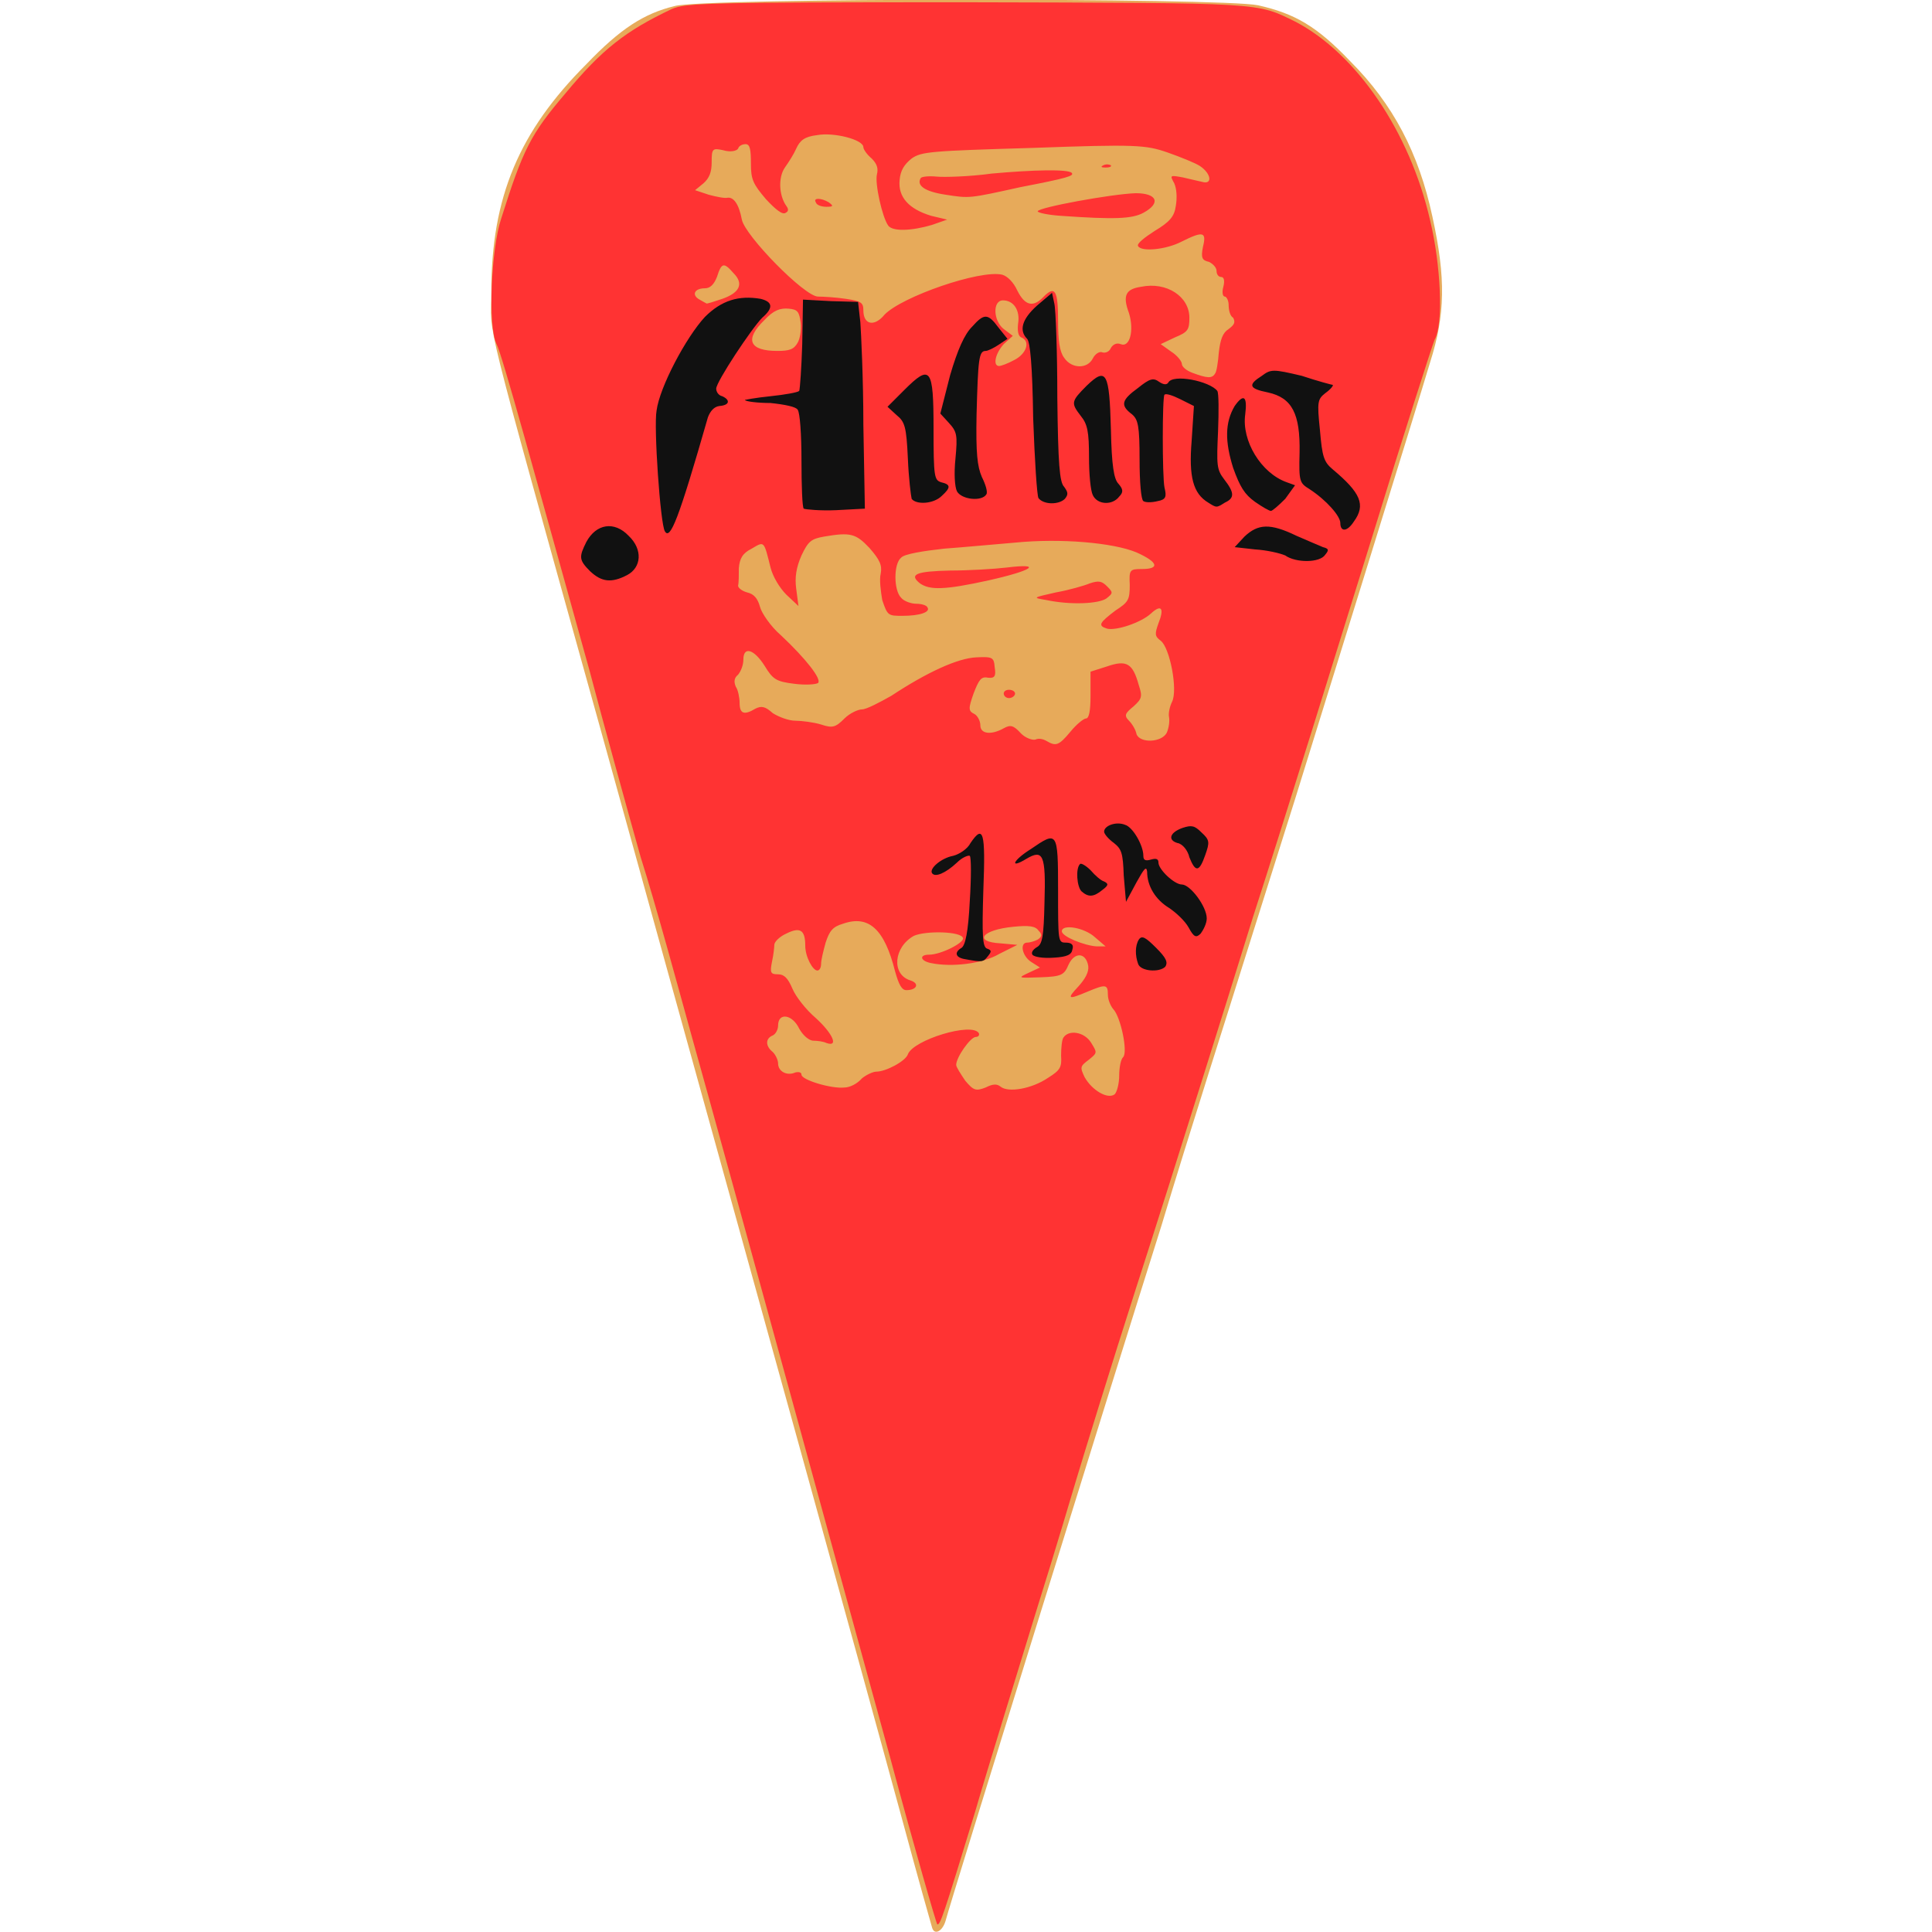 <?xml version="1.0" encoding="UTF-8"?>

<svg version="1.2" baseProfile="tiny" width="25.6mm" height="25.6mm" viewBox="0 0 2560 2560" preserveAspectRatio="xMidYMid" fill-rule="evenodd" stroke-width="28.222" stroke-linejoin="round" xmlns="http://www.w3.org/2000/svg" xmlns:xlink="http://www.w3.org/1999/xlink" xml:space="preserve">
 <g visibility="visible" id="MasterSlide_1_Standard">
  <desc>Master slide
  </desc>
  <rect fill="none" stroke="none" x="0" y="0" width="2560" height="2560"/>
 </g>
 <g visibility="visible" id="Slide_1_page29">
  <g id="DrawingGroup_1">
   <g>
    <path fill="rgb(231,170,90)" stroke="none" d="M 1235,2554 L 1235,2554 C 1234,2551 1216,2487 1196,2413 L 1196,2413 C 1130,2171 1010,1739 794,960 L 794,960 C 635,389 651,451 651,387 L 651,387 C 651,261 688,174 777,85 L 777,85 C 822,38 853,18 894,8 L 894,8 C 932,-3 1620,-3 1667,7 L 1667,7 C 1716,18 1745,35 1789,81 L 1789,81 C 1846,138 1880,203 1898,287 L 1898,287 C 1916,369 1915,417 1895,480 L 1895,480 C 1879,534 1748,956 1716,1059 L 1716,1059 C 1705,1094 1676,1186 1652,1262 L 1652,1262 C 1628,1339 1576,1501 1539,1624 L 1539,1624 C 1472,1836 1260,2518 1253,2545 L 1253,2545 C 1249,2559 1238,2565 1235,2554 Z"/>
    <rect fill="none" stroke="none" x="650" y="-1" width="1262" height="2562"/>
   </g>
   <g>
    <path fill="rgb(255,51,51)" stroke="none" d="M 1179,2327 L 1179,2327 C 1113,2087 970,1564 916,1371 L 916,1371 C 898,1306 869,1199 849,1136 L 849,1136 C 831,1072 800,960 781,888 L 781,888 C 708,626 666,472 658,456 L 658,456 C 646,432 651,329 664,290 L 664,290 C 693,198 703,178 749,124 L 749,124 C 798,65 829,41 890,12 L 890,12 C 909,4 933,3 1281,3 L 1281,3 C 1678,4 1664,3 1717,29 L 1717,29 C 1797,71 1868,174 1895,292 L 1895,292 C 1909,350 1913,429 1901,450 L 1901,450 C 1898,457 1860,575 1818,712 L 1818,712 C 1775,850 1705,1077 1660,1216 L 1660,1216 C 1617,1355 1567,1513 1550,1567 L 1550,1567 C 1533,1621 1512,1686 1504,1711 L 1504,1711 C 1475,1801 1431,1944 1426,1961 L 1426,1961 C 1423,1971 1400,2049 1373,2135 L 1373,2135 C 1347,2220 1310,2339 1292,2401 L 1292,2401 C 1249,2542 1246,2550 1242,2550 L 1242,2550 C 1241,2550 1212,2450 1179,2327 Z M 1483,1425 L 1483,1425 C 1483,1415 1485,1404 1488,1401 L 1488,1401 C 1495,1395 1485,1347 1475,1337 L 1475,1337 C 1471,1332 1468,1324 1468,1318 L 1468,1318 C 1468,1304 1465,1304 1441,1314 L 1441,1314 C 1415,1325 1413,1324 1429,1307 L 1429,1307 C 1438,1297 1443,1288 1442,1280 L 1442,1280 C 1439,1262 1424,1261 1416,1278 L 1416,1278 C 1410,1292 1407,1294 1378,1295 L 1378,1295 C 1349,1296 1348,1296 1363,1289 L 1378,1282 1367,1275 1367,1275 C 1354,1267 1351,1249 1361,1249 L 1361,1249 C 1365,1249 1371,1247 1375,1245 L 1375,1245 C 1381,1241 1381,1238 1376,1233 L 1376,1233 C 1372,1227 1363,1226 1343,1228 L 1343,1228 C 1301,1232 1289,1248 1326,1250 L 1348,1252 1324,1264 1324,1264 C 1302,1277 1261,1282 1233,1276 L 1233,1276 C 1219,1273 1218,1265 1231,1265 L 1231,1265 C 1247,1265 1278,1249 1276,1243 L 1276,1243 C 1274,1234 1227,1233 1211,1240 L 1211,1240 C 1184,1255 1181,1291 1206,1299 L 1206,1299 C 1219,1303 1215,1312 1201,1312 L 1201,1312 C 1195,1312 1191,1305 1186,1287 L 1186,1287 C 1172,1231 1151,1212 1117,1224 L 1117,1224 C 1103,1228 1099,1234 1094,1249 L 1094,1249 C 1091,1260 1088,1272 1088,1277 L 1088,1277 C 1088,1282 1086,1286 1083,1286 L 1083,1286 C 1077,1286 1067,1268 1067,1253 L 1067,1253 C 1067,1232 1060,1228 1042,1237 L 1042,1237 C 1033,1241 1026,1248 1026,1252 L 1026,1252 C 1026,1255 1025,1265 1023,1274 L 1023,1274 C 1020,1289 1021,1291 1031,1291 L 1031,1291 C 1039,1291 1044,1296 1050,1310 L 1050,1310 C 1054,1320 1068,1338 1081,1349 L 1081,1349 C 1103,1369 1112,1388 1095,1382 L 1095,1382 C 1091,1380 1083,1379 1078,1379 L 1078,1379 C 1072,1379 1064,1372 1059,1363 L 1059,1363 C 1050,1344 1031,1341 1031,1359 L 1031,1359 C 1031,1364 1028,1370 1024,1372 L 1024,1372 C 1014,1376 1014,1386 1024,1394 L 1024,1394 C 1028,1398 1031,1405 1031,1409 L 1031,1409 C 1031,1420 1043,1426 1054,1421 L 1054,1421 C 1059,1420 1062,1421 1062,1424 L 1062,1424 C 1062,1431 1102,1443 1119,1441 L 1119,1441 C 1126,1441 1136,1436 1142,1429 L 1142,1429 C 1148,1424 1157,1420 1161,1420 L 1161,1420 C 1174,1420 1200,1406 1203,1397 L 1203,1397 C 1210,1378 1288,1354 1297,1369 L 1297,1369 C 1298,1371 1297,1374 1293,1374 L 1293,1374 C 1286,1374 1267,1401 1267,1411 L 1267,1411 C 1267,1414 1273,1423 1279,1432 L 1279,1432 C 1290,1445 1293,1446 1306,1441 L 1306,1441 C 1316,1436 1321,1436 1326,1440 L 1326,1440 C 1336,1448 1367,1443 1389,1428 L 1389,1428 C 1405,1418 1407,1414 1406,1399 L 1406,1399 C 1406,1389 1407,1378 1409,1375 L 1409,1375 C 1416,1364 1437,1367 1446,1382 L 1446,1382 C 1454,1395 1454,1395 1443,1404 L 1443,1404 C 1431,1413 1431,1414 1437,1427 L 1437,1427 C 1447,1445 1468,1457 1477,1450 L 1477,1450 C 1480,1447 1483,1436 1483,1425 Z M 1451,1242 L 1451,1242 C 1437,1229 1407,1224 1407,1234 L 1407,1234 C 1407,1241 1437,1253 1453,1254 L 1465,1254 1451,1242 Z M 1418,970 L 1418,970 C 1426,960 1436,952 1439,952 L 1439,952 C 1443,952 1445,942 1445,922 L 1445,890 1467,883 1467,883 C 1493,874 1501,879 1509,908 L 1509,908 C 1514,923 1513,926 1502,936 L 1502,936 C 1491,945 1489,948 1496,955 L 1496,955 C 1500,959 1505,967 1506,973 L 1506,973 C 1511,985 1539,984 1546,971 L 1546,971 C 1549,964 1550,955 1549,950 L 1549,950 C 1548,945 1550,936 1553,930 L 1553,930 C 1561,914 1550,858 1538,849 L 1538,849 C 1530,843 1530,840 1535,826 L 1535,826 C 1543,806 1539,800 1525,813 L 1525,813 C 1512,825 1479,836 1467,833 L 1467,833 C 1454,829 1457,825 1478,809 L 1478,809 C 1495,798 1497,795 1497,775 L 1497,775 C 1496,755 1497,754 1513,754 L 1513,754 C 1537,754 1535,745 1506,732 L 1506,732 C 1475,719 1405,713 1345,719 L 1345,719 C 1321,721 1278,725 1251,727 L 1251,727 C 1224,730 1198,734 1194,739 L 1194,739 C 1184,747 1184,782 1194,792 L 1194,792 C 1198,797 1208,800 1214,800 L 1214,800 C 1221,800 1228,802 1229,805 L 1229,805 C 1233,811 1219,816 1196,816 L 1196,816 C 1177,816 1176,816 1169,795 L 1169,795 C 1167,783 1165,768 1167,760 L 1167,760 C 1169,749 1166,742 1152,726 L 1152,726 C 1134,707 1127,705 1092,711 L 1092,711 C 1075,714 1071,717 1062,736 L 1062,736 C 1055,752 1053,765 1055,780 L 1058,803 1042,788 1042,788 C 1033,779 1024,764 1021,752 L 1021,752 C 1012,716 1013,717 996,727 L 996,727 C 984,733 980,740 979,753 L 979,753 C 979,762 979,772 978,776 L 978,776 C 978,779 983,783 990,785 L 990,785 C 999,787 1004,793 1007,804 L 1007,804 C 1009,812 1021,830 1035,842 L 1035,842 C 1068,873 1089,900 1084,905 L 1084,905 C 1081,907 1067,908 1052,906 L 1052,906 C 1028,903 1024,900 1013,882 L 1013,882 C 999,860 985,856 985,874 L 985,874 C 985,881 982,889 978,894 L 978,894 C 973,898 972,903 975,910 L 975,910 C 978,914 980,925 980,931 L 980,931 C 980,946 986,948 1001,939 L 1001,939 C 1009,935 1014,936 1024,945 L 1024,945 C 1032,950 1045,955 1054,955 L 1054,955 C 1062,955 1078,957 1088,960 L 1088,960 C 1103,965 1107,964 1119,952 L 1119,952 C 1126,945 1137,940 1142,940 L 1142,940 C 1148,940 1165,931 1181,922 L 1181,922 C 1228,891 1269,872 1294,871 L 1294,871 C 1315,870 1317,871 1318,884 L 1318,884 C 1320,896 1318,899 1309,898 L 1309,898 C 1300,896 1297,901 1290,919 L 1290,919 C 1283,939 1283,942 1291,946 L 1291,946 C 1295,948 1299,955 1299,961 L 1299,961 C 1299,973 1314,974 1330,965 L 1330,965 C 1339,960 1343,961 1353,972 L 1353,972 C 1359,978 1368,981 1372,980 L 1372,980 C 1376,978 1382,979 1387,982 L 1387,982 C 1399,989 1403,988 1418,970 Z M 1330,919 L 1330,919 C 1330,916 1333,914 1337,914 L 1337,914 C 1341,914 1345,916 1345,919 L 1345,919 C 1345,922 1341,925 1337,925 L 1337,925 C 1333,925 1330,922 1330,919 Z M 1386,795 L 1386,795 C 1368,792 1368,792 1399,785 L 1399,785 C 1416,782 1437,776 1444,773 L 1444,773 C 1456,769 1460,770 1467,777 L 1467,777 C 1475,785 1475,786 1466,793 L 1466,793 C 1456,800 1419,802 1386,795 Z M 1219,773 L 1219,773 C 1204,761 1214,757 1259,756 L 1259,756 C 1283,756 1317,754 1334,752 L 1334,752 C 1383,746 1368,756 1310,769 L 1310,769 C 1251,782 1232,782 1219,773 Z M 1610,495 L 1610,495 C 1612,493 1614,480 1615,467 L 1615,467 C 1617,450 1620,441 1628,436 L 1628,436 C 1636,430 1637,427 1634,421 L 1634,421 C 1630,419 1628,411 1628,404 L 1628,404 C 1628,398 1625,393 1623,393 L 1623,393 C 1620,393 1619,387 1621,380 L 1621,380 C 1623,372 1622,367 1618,367 L 1618,367 C 1615,367 1612,364 1612,359 L 1612,359 C 1612,355 1608,350 1602,347 L 1602,347 C 1593,345 1591,342 1594,327 L 1594,327 C 1599,307 1594,306 1566,320 L 1566,320 C 1545,331 1512,334 1508,326 L 1508,326 C 1506,323 1516,315 1530,306 L 1530,306 C 1550,294 1556,287 1558,273 L 1558,273 C 1560,261 1559,250 1556,243 L 1556,243 C 1550,232 1550,232 1567,235 L 1567,235 C 1576,237 1588,240 1593,241 L 1593,241 C 1607,245 1605,230 1590,220 L 1590,220 C 1584,216 1564,208 1547,202 L 1547,202 C 1518,192 1505,191 1368,196 L 1368,196 C 1232,200 1221,201 1208,210 L 1208,210 C 1198,218 1193,226 1192,239 L 1192,239 C 1190,261 1204,277 1234,286 L 1255,291 1235,298 1235,298 C 1208,306 1183,307 1177,299 L 1177,299 C 1169,288 1159,243 1162,231 L 1162,231 C 1164,223 1162,217 1155,210 L 1155,210 C 1149,205 1144,198 1144,195 L 1144,195 C 1144,185 1105,175 1083,179 L 1083,179 C 1066,181 1060,186 1055,197 L 1055,197 C 1052,204 1045,215 1040,222 L 1040,222 C 1031,235 1032,259 1042,273 L 1042,273 C 1045,277 1045,280 1041,282 L 1041,282 C 1037,285 1028,278 1015,264 L 1015,264 C 998,244 995,238 995,217 L 995,217 C 995,199 994,191 988,191 L 988,191 C 984,191 979,193 978,197 L 978,197 C 976,200 968,202 958,199 L 958,199 C 944,196 943,197 943,215 L 943,215 C 943,228 940,236 932,243 L 921,252 939,258 939,258 C 950,261 961,263 964,262 L 964,262 C 972,261 979,270 983,291 L 983,291 C 987,312 1066,393 1084,393 L 1084,393 C 1091,393 1108,394 1121,396 L 1121,396 C 1141,399 1144,401 1144,411 L 1144,411 C 1144,431 1159,433 1172,417 L 1172,417 C 1195,393 1299,357 1328,364 L 1328,364 C 1335,366 1343,374 1348,385 L 1348,385 C 1358,405 1369,408 1383,393 L 1383,393 C 1398,378 1402,385 1402,425 L 1402,425 C 1402,451 1404,466 1410,474 L 1410,474 C 1420,489 1441,489 1448,475 L 1448,475 C 1451,469 1457,465 1461,467 L 1461,467 C 1465,468 1470,466 1472,461 L 1472,461 C 1475,456 1480,454 1485,456 L 1485,456 C 1497,461 1503,438 1496,415 L 1496,415 C 1487,391 1492,383 1512,380 L 1512,380 C 1546,373 1576,393 1576,421 L 1576,421 C 1576,437 1574,440 1557,447 L 1538,456 1552,466 1552,466 C 1560,471 1566,479 1566,482 L 1566,482 C 1566,486 1572,491 1580,494 L 1580,494 C 1599,501 1606,502 1610,495 Z M 1406,286 L 1406,286 C 1390,285 1375,282 1375,280 L 1375,280 C 1375,275 1473,257 1505,256 L 1505,256 C 1533,256 1539,269 1515,282 L 1515,282 C 1500,290 1477,291 1406,286 Z M 1081,268 L 1081,268 C 1077,262 1088,262 1098,268 L 1098,268 C 1105,273 1104,274 1095,274 L 1095,274 C 1089,274 1082,272 1081,268 Z M 1253,258 L 1253,258 C 1226,254 1214,246 1220,236 L 1220,236 C 1221,234 1231,233 1241,234 L 1241,234 C 1251,235 1285,234 1314,230 L 1314,230 C 1369,225 1415,224 1420,229 L 1420,229 C 1424,233 1414,236 1352,248 L 1352,248 C 1284,263 1285,263 1253,258 Z M 1462,219 L 1462,219 C 1466,217 1470,218 1472,219 L 1472,219 C 1473,221 1470,222 1465,222 L 1465,222 C 1459,222 1458,221 1462,219 Z M 1344,477 L 1344,477 C 1360,469 1366,452 1353,447 L 1353,447 C 1349,445 1348,438 1349,429 L 1349,429 C 1352,411 1343,398 1329,398 L 1329,398 C 1315,398 1316,425 1330,436 L 1342,445 1330,456 1330,456 C 1319,468 1315,485 1324,485 L 1324,485 C 1326,485 1335,482 1344,477 Z M 1057,454 L 1057,454 C 1060,449 1062,437 1061,428 L 1061,428 C 1059,413 1057,410 1045,409 L 1045,409 C 1034,408 1025,411 1013,424 L 1013,424 C 986,450 993,465 1030,465 L 1030,465 C 1046,465 1052,463 1057,454 Z M 957,396 L 957,396 C 980,388 986,376 972,362 L 972,362 C 959,347 956,348 950,367 L 950,367 C 946,377 941,382 934,382 L 934,382 C 920,382 916,391 927,397 L 927,397 C 932,400 936,402 936,402 L 936,402 C 936,403 945,400 957,396 Z"/>
    <rect fill="none" stroke="none" x="651" y="3" width="1259" height="2548"/>
   </g>
   <g>
    <path fill="rgb(17,17,17)" stroke="none" d="M 1508,1277 L 1508,1277 C 1504,1266 1504,1253 1509,1245 L 1509,1245 C 1513,1239 1518,1242 1532,1256 L 1532,1256 C 1545,1269 1548,1275 1544,1281 L 1544,1281 C 1536,1289 1511,1287 1508,1277 Z M 1279,1271 L 1279,1271 C 1266,1269 1264,1262 1274,1256 L 1274,1256 C 1279,1253 1283,1235 1285,1194 L 1285,1194 C 1287,1163 1287,1136 1285,1134 L 1285,1134 C 1283,1133 1275,1136 1268,1143 L 1268,1143 C 1253,1157 1239,1163 1235,1157 L 1235,1157 C 1231,1151 1247,1137 1263,1134 L 1263,1134 C 1271,1132 1282,1125 1286,1117 L 1286,1117 C 1303,1092 1306,1102 1303,1179 L 1303,1179 C 1301,1241 1302,1255 1308,1257 L 1308,1257 C 1314,1259 1314,1261 1309,1267 L 1309,1267 C 1303,1275 1301,1275 1279,1271 Z M 1368,1265 L 1368,1265 C 1366,1262 1369,1258 1374,1255 L 1374,1255 C 1381,1251 1383,1242 1384,1196 L 1384,1196 C 1386,1132 1382,1125 1360,1138 L 1360,1138 C 1337,1152 1342,1140 1366,1125 L 1366,1125 C 1401,1101 1402,1101 1402,1179 L 1402,1179 C 1402,1247 1402,1249 1412,1249 L 1412,1249 C 1420,1249 1423,1252 1421,1258 L 1421,1258 C 1420,1265 1414,1268 1396,1269 L 1396,1269 C 1382,1270 1370,1268 1368,1265 Z M 1575,1229 L 1575,1229 C 1570,1220 1558,1209 1549,1203 L 1549,1203 C 1531,1192 1520,1174 1520,1155 L 1520,1155 C 1519,1147 1516,1151 1506,1169 L 1492,1195 1489,1160 1489,1160 C 1488,1130 1486,1125 1476,1117 L 1476,1117 C 1469,1112 1463,1105 1463,1102 L 1463,1102 C 1463,1094 1479,1088 1491,1093 L 1491,1093 C 1501,1096 1515,1120 1515,1134 L 1515,1134 C 1515,1140 1518,1141 1525,1139 L 1525,1139 C 1532,1137 1535,1138 1535,1143 L 1535,1143 C 1535,1152 1556,1172 1566,1172 L 1566,1172 C 1577,1172 1599,1201 1599,1217 L 1599,1217 C 1599,1224 1594,1233 1591,1237 L 1591,1237 C 1585,1243 1582,1242 1575,1229 Z M 1433,1181 L 1433,1181 C 1427,1175 1425,1151 1431,1145 L 1431,1145 C 1432,1143 1439,1147 1445,1153 L 1445,1153 C 1451,1160 1459,1167 1463,1168 L 1463,1168 C 1469,1171 1469,1173 1461,1179 L 1461,1179 C 1449,1189 1442,1189 1433,1181 Z M 1576,1136 L 1576,1136 C 1574,1127 1567,1118 1560,1117 L 1560,1117 C 1547,1113 1550,1103 1567,1097 L 1567,1097 C 1579,1093 1583,1094 1592,1103 L 1592,1103 C 1603,1113 1603,1116 1597,1133 L 1597,1133 C 1589,1156 1584,1156 1576,1136 Z M 782,757 L 782,757 C 767,742 767,738 777,718 L 777,718 C 790,694 814,690 833,710 L 833,710 C 852,728 850,752 831,762 L 831,762 C 810,773 797,771 782,757 Z M 1703,736 L 1703,736 C 1696,733 1679,729 1663,728 L 1636,725 1649,711 1649,711 C 1667,694 1683,693 1718,710 L 1718,710 C 1732,716 1748,723 1753,725 L 1753,725 C 1761,727 1761,729 1756,735 L 1756,735 C 1749,746 1717,746 1703,736 Z M 881,704 L 881,704 C 875,695 866,565 870,544 L 870,544 C 874,513 909,447 934,420 L 934,420 C 956,398 979,391 1008,396 L 1008,396 C 1024,400 1025,408 1010,421 L 1010,421 C 996,435 949,506 949,515 L 949,515 C 949,519 952,524 957,525 L 957,525 C 968,530 967,537 953,538 L 953,538 C 946,539 941,545 938,553 L 938,553 C 899,689 888,716 881,704 Z M 1776,693 L 1776,693 C 1776,684 1758,663 1735,648 L 1735,648 C 1722,640 1721,638 1722,600 L 1722,600 C 1723,548 1712,527 1680,520 L 1680,520 C 1655,515 1653,510 1672,498 L 1672,498 C 1684,489 1687,489 1725,498 L 1725,498 C 1746,505 1765,510 1766,510 L 1766,510 C 1767,511 1763,516 1756,521 L 1756,521 C 1746,529 1745,532 1749,570 L 1749,570 C 1752,605 1754,612 1766,622 L 1766,622 C 1803,653 1810,669 1794,691 L 1794,691 C 1785,705 1776,705 1776,693 Z M 1065,674 L 1065,674 C 1063,672 1062,643 1062,610 L 1062,610 C 1062,576 1060,547 1057,543 L 1057,543 C 1055,539 1040,536 1021,534 L 1021,534 C 1004,534 988,532 987,530 L 987,530 C 986,530 1001,527 1021,525 L 1021,525 C 1040,523 1057,520 1059,518 L 1059,518 C 1060,516 1062,487 1063,456 L 1064,397 1101,399 1137,400 1140,427 1140,427 C 1141,441 1144,502 1144,563 L 1146,674 1108,676 1108,676 C 1087,677 1067,675 1065,674 Z M 1663,665 L 1663,665 C 1649,655 1643,645 1634,620 L 1634,620 C 1623,585 1623,560 1636,538 L 1636,538 C 1648,521 1653,525 1650,549 L 1650,549 C 1645,584 1671,627 1705,639 L 1716,643 1703,661 1703,661 C 1694,670 1686,677 1684,677 L 1684,677 C 1682,677 1673,672 1663,665 Z M 1601,666 L 1601,666 C 1581,654 1575,632 1579,584 L 1582,538 1564,529 1564,529 C 1554,524 1545,521 1543,523 L 1543,523 C 1540,526 1540,631 1543,646 L 1543,646 C 1546,658 1545,662 1534,664 L 1534,664 C 1526,666 1518,666 1515,664 L 1515,664 C 1512,662 1510,639 1510,609 L 1510,609 C 1510,564 1508,556 1500,549 L 1500,549 C 1484,537 1486,530 1508,514 L 1508,514 C 1523,502 1528,500 1536,506 L 1536,506 C 1542,510 1546,510 1548,507 L 1548,507 C 1554,495 1603,505 1613,518 L 1613,518 C 1615,521 1615,545 1614,571 L 1614,571 C 1612,616 1612,622 1622,635 L 1622,635 C 1636,653 1636,660 1623,666 L 1623,666 C 1612,673 1612,673 1601,666 Z M 1208,661 L 1208,661 C 1207,657 1204,633 1203,608 L 1203,608 C 1201,565 1199,559 1188,550 L 1176,539 1198,517 1198,517 C 1233,482 1237,487 1237,568 L 1237,568 C 1237,632 1238,636 1247,639 L 1247,639 C 1260,642 1260,646 1248,657 L 1248,657 C 1237,668 1214,669 1208,661 Z M 1376,660 L 1376,660 C 1374,656 1371,610 1369,554 L 1369,554 C 1368,485 1365,453 1361,449 L 1361,449 C 1350,438 1354,423 1374,405 L 1394,388 1397,402 1397,402 C 1399,410 1401,467 1401,527 L 1401,527 C 1402,615 1404,639 1410,645 L 1410,645 C 1415,652 1416,655 1411,661 L 1411,661 C 1403,669 1383,669 1376,660 Z M 1448,656 L 1448,656 C 1445,650 1443,628 1443,606 L 1443,606 C 1443,572 1441,562 1432,551 L 1432,551 C 1419,534 1419,532 1440,511 L 1440,511 C 1466,486 1470,493 1472,569 L 1472,569 C 1473,617 1476,635 1482,641 L 1482,641 C 1488,648 1489,652 1483,658 L 1483,658 C 1474,670 1454,669 1448,656 Z M 1268,651 L 1268,651 C 1265,645 1264,627 1266,608 L 1266,608 C 1269,576 1268,572 1257,560 L 1246,548 1259,497 1259,497 C 1269,463 1278,443 1288,433 L 1288,433 C 1304,415 1309,415 1323,434 L 1335,449 1323,457 1323,457 C 1317,461 1309,465 1306,465 L 1306,465 C 1297,465 1296,476 1294,549 L 1294,549 C 1293,601 1295,618 1301,632 L 1301,632 C 1306,642 1309,652 1307,655 L 1307,655 C 1301,665 1274,662 1268,651 Z"/>
    <rect fill="none" stroke="none" x="769" y="388" width="1035" height="899"/>
   </g>
  </g>
 </g>
</svg>